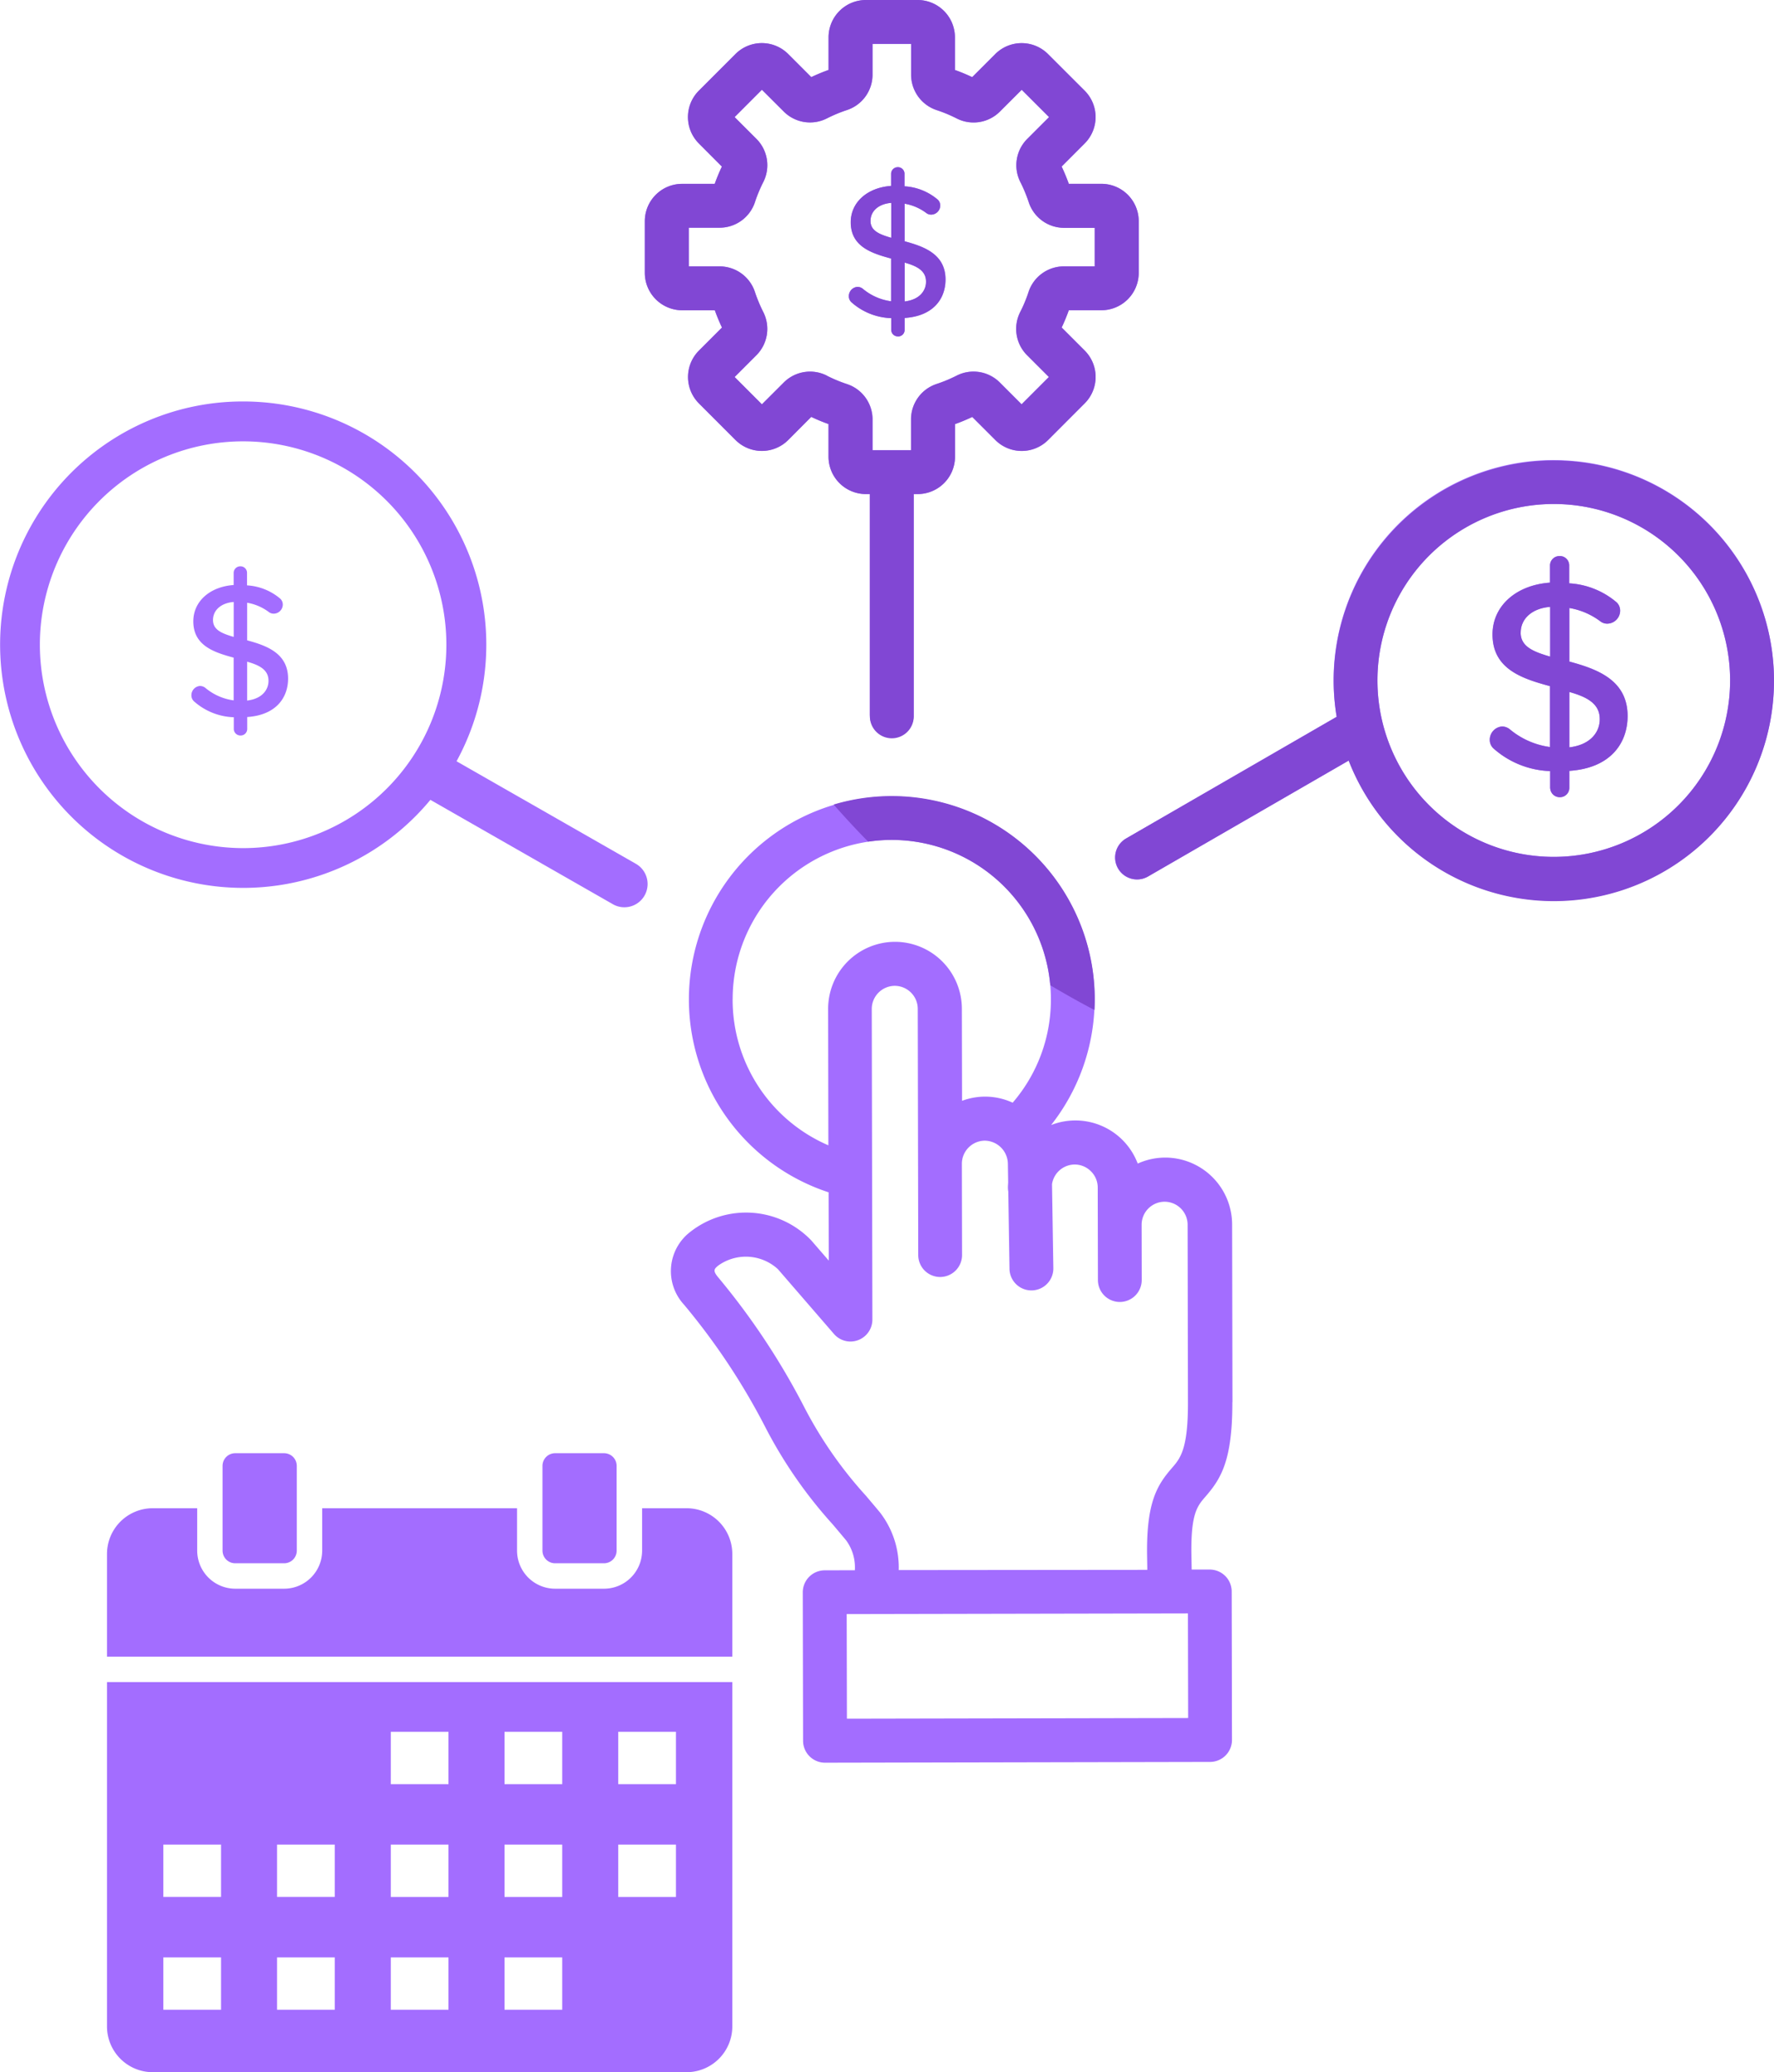<svg xmlns="http://www.w3.org/2000/svg" width="133.539" height="155.881" viewBox="0 0 133.539 155.881"><g transform="translate(-756.5 -692)"><g transform="translate(518.037 578)"><g transform="translate(-395 -137.981)"><path d="M8.7,10.08V3.7a.952.952,0,0,1,.95-.95h3.687a.952.952,0,0,1,.95.95v6.38a.952.952,0,0,1-.95.95H9.654a.953.953,0,0,1-.954-.95Zm25.025.95h3.687a.952.952,0,0,0,.95-.95V3.7a.952.952,0,0,0-.95-.95H33.73a.952.952,0,0,0-.95.95v6.38a.953.953,0,0,0,.95.95ZM0,19.967H47.071V45.879a3.444,3.444,0,0,1-3.434,3.434H3.434A3.444,3.444,0,0,1,0,45.879Zm38.485,7.68h4.344v-3.94H38.485Zm0,8.485h4.344v-3.94H38.485Zm-8.561-8.485h4.344v-3.94H29.924Zm0,8.485h4.344v-3.94H29.924Zm0,8.485h4.344v-3.94H29.924Zm-8.561-16.97h4.344v-3.94H21.364Zm0,8.485h4.344v-3.94H21.364Zm0,8.485h4.344v-3.94H21.364ZM12.8,36.131h4.344V32.192H12.8Zm0,8.485h4.344V40.677H12.8ZM4.242,36.131H8.586V32.192H4.242Zm0,8.485H8.586V40.677H4.242Zm39.4-37.727H40.28V10.08a2.867,2.867,0,0,1-2.863,2.863H33.73a2.867,2.867,0,0,1-2.863-2.863V6.889H16.2V10.08a2.867,2.867,0,0,1-2.863,2.863H9.654A2.867,2.867,0,0,1,6.791,10.08V6.889H3.434A3.444,3.444,0,0,0,0,10.323v7.73H47.071v-7.73a3.444,3.444,0,0,0-3.434-3.434Z" transform="translate(641.517 358.549)" fill="#a36dff"/><path d="M107.321,120.465l-.025-13.372a5.039,5.039,0,0,0-5.034-5.023h-.011a5.012,5.012,0,0,0-2.06.451,5.016,5.016,0,0,0-6.519-2.9,15.271,15.271,0,1,0-16.75,5.062l.011,5.136L75.617,108.3a6.8,6.8,0,0,0-9.119-.633,3.718,3.718,0,0,0-.457,5.471,50.244,50.244,0,0,1,6.06,9.1,34.4,34.4,0,0,0,5.13,7.424c.338.4.677.8,1.015,1.208a3.436,3.436,0,0,1,.652,2.242l-2.272.006a1.653,1.653,0,0,0-1.648,1.656L75,145.941a1.651,1.651,0,0,0,1.65,1.648h0l28.988-.058a1.652,1.652,0,0,0,1.648-1.653l-.022-11.171a1.645,1.645,0,0,0-.487-1.166,1.662,1.662,0,0,0-1.169-.481h-1.356l-.019-1.054c-.055-3.15.437-3.719,1.062-4.437,1.15-1.329,2.027-2.69,2.019-7.105ZM69.7,90.151a11.977,11.977,0,1,1,23.954,0,11.856,11.856,0,0,1-2.877,7.79,4.952,4.952,0,0,0-2.063-.457H88.7a4.974,4.974,0,0,0-1.733.316l-.014-6.938a5.039,5.039,0,0,0-5.034-5.023h-.011a5.044,5.044,0,0,0-5.023,5.045l.019,10.263a11.927,11.927,0,0,1-7.207-11Zm8.6,54.128-.017-7.87,25.687-.05.017,7.87ZM82.2,133.1a6.757,6.757,0,0,0-1.411-4.335c-.347-.421-.7-.831-1.043-1.241a31.175,31.175,0,0,1-4.7-6.764,53.543,53.543,0,0,0-6.451-9.7c-.4-.487-.289-.611.011-.861a3.568,3.568,0,0,1,4.5.264l4.217,4.872a1.645,1.645,0,0,0,1.246.572h0a1.652,1.652,0,0,0,1.648-1.653L80.17,90.886A1.742,1.742,0,0,1,81.9,89.15h0a1.736,1.736,0,0,1,1.733,1.73l.036,18.524a1.651,1.651,0,0,0,1.65,1.648h0a1.652,1.652,0,0,0,1.648-1.653l-.014-6.866a1.742,1.742,0,0,1,1.73-1.736h0a1.762,1.762,0,0,1,1.733,1.752l.022,1.389c-.008.129-.019.256-.019.388a1.754,1.754,0,0,0,.028.3l.091,5.81a1.652,1.652,0,0,0,1.65,1.626h.025a1.652,1.652,0,0,0,1.626-1.675l-.1-6.316a1.737,1.737,0,0,1,1.708-1.48h0a1.729,1.729,0,0,1,1.221.509,1.711,1.711,0,0,1,.512,1.221l.014,6.962a1.651,1.651,0,0,0,1.65,1.648h0a1.652,1.652,0,0,0,1.648-1.653l-.008-4.151a1.733,1.733,0,0,1,1.73-1.736h0a1.736,1.736,0,0,1,1.733,1.73l.025,13.372c.008,3.529-.583,4.212-1.208,4.929-1.1,1.271-1.939,2.567-1.868,6.66l.016,1Zm49.309-83.5a16.554,16.554,0,0,0-16.343,19.311L99.327,78.058a1.651,1.651,0,1,0,1.648,2.861l15.1-8.717a16.573,16.573,0,1,0,15.438-22.6Zm0,29.849a13.274,13.274,0,1,1,13.273-13.273,13.274,13.274,0,0,1-13.273,13.273ZM74.663,33.575ZM65.9,38.328h2.454a13.567,13.567,0,0,0,.539,1.3l-1.736,1.736a2.809,2.809,0,0,0,0,3.969l2.754,2.754a2.806,2.806,0,0,0,3.969,0l1.736-1.736a13.824,13.824,0,0,0,1.3.539v2.454a2.812,2.812,0,0,0,2.809,2.809h.3V68.821a1.65,1.65,0,1,0,3.3,0V52.156h.3a2.812,2.812,0,0,0,2.809-2.809V46.894a13.9,13.9,0,0,0,1.3-.539l1.736,1.736a2.809,2.809,0,0,0,3.972,0L96.2,45.337a2.809,2.809,0,0,0,0-3.969l-1.736-1.736a13.822,13.822,0,0,0,.539-1.3h2.454a2.812,2.812,0,0,0,2.809-2.809V31.63a2.812,2.812,0,0,0-2.809-2.809H95a13.567,13.567,0,0,0-.539-1.3l1.739-1.74a2.809,2.809,0,0,0,0-3.969l-2.759-2.754a2.809,2.809,0,0,0-3.972,0l-1.736,1.736a13.828,13.828,0,0,0-1.3-.539V17.8a2.812,2.812,0,0,0-2.809-2.809H79.73A2.812,2.812,0,0,0,76.921,17.8v2.454a13.569,13.569,0,0,0-1.3.539l-1.736-1.736a2.809,2.809,0,0,0-3.972,0l-2.754,2.754a2.809,2.809,0,0,0,0,3.972l1.736,1.736a13.824,13.824,0,0,0-.539,1.3H65.9a2.812,2.812,0,0,0-2.81,2.811v3.892a2.819,2.819,0,0,0,2.81,2.806Zm.492-6.206H68.71a2.8,2.8,0,0,0,2.668-1.931,10.707,10.707,0,0,1,.624-1.5,2.8,2.8,0,0,0-.52-3.254L69.846,23.8,71.9,21.741l1.637,1.637a2.8,2.8,0,0,0,3.254.52,11.046,11.046,0,0,1,1.5-.624A2.8,2.8,0,0,0,80.227,20.6V18.294h2.9v2.313a2.806,2.806,0,0,0,1.931,2.668,10.709,10.709,0,0,1,1.5.624,2.8,2.8,0,0,0,3.254-.52l1.637-1.637L93.514,23.8l-1.637,1.637a2.8,2.8,0,0,0-.52,3.254,11.046,11.046,0,0,1,.624,1.5,2.8,2.8,0,0,0,2.668,1.931h2.313v2.9H94.65a2.8,2.8,0,0,0-2.668,1.931,10.359,10.359,0,0,1-.624,1.5,2.8,2.8,0,0,0,.52,3.254l1.637,1.637L91.46,45.4l-1.637-1.637a2.8,2.8,0,0,0-3.254-.52,10.708,10.708,0,0,1-1.5.624,2.8,2.8,0,0,0-1.931,2.668v2.313h-2.9v-2.3A2.8,2.8,0,0,0,78.3,43.879a10.708,10.708,0,0,1-1.5-.624,2.8,2.8,0,0,0-3.254.52L71.9,45.411l-2.055-2.055,1.637-1.637A2.8,2.8,0,0,0,72,38.466a11.159,11.159,0,0,1-.624-1.5,2.8,2.8,0,0,0-2.668-1.931H66.4Z" transform="translate(618.915 236.991)" fill="#a36dff"/><path d="M16.8-1.5A18.295,18.295,0,0,1,29.74,29.74,18.3,18.3,0,1,1,9.676-.061,18.187,18.187,0,0,1,16.8-1.5Zm0,33.6A15.3,15.3,0,1,0,1.5,16.8,15.317,15.317,0,0,0,16.8,32.1Z" transform="translate(634.963 283.681)" fill="#a36dff"/><g transform="translate(745.611 293.808)"><path d="M115.577,7.936V3.906a5.374,5.374,0,0,1,2.37,1.031.848.848,0,0,0,.469.149.985.985,0,0,0,.985-.973.874.874,0,0,0-.252-.618,6.042,6.042,0,0,0-3.584-1.443V.7a.7.7,0,0,0-.7-.7h-.024a.71.71,0,0,0-.72.7V2c-2.576.183-4.328,1.775-4.328,3.893,0,2.6,2.21,3.321,4.328,3.893v4.58a5.944,5.944,0,0,1-3.034-1.34.953.953,0,0,0-.573-.206,1,1,0,0,0-.928,1.008.874.874,0,0,0,.252.618,6.744,6.744,0,0,0,4.294,1.729v1.284a.709.709,0,0,0,.743.674.7.7,0,0,0,.7-.7V16.158c3.126-.206,4.386-2.107,4.386-4.122C119.963,9.333,117.7,8.509,115.577,7.936Zm-1.443-.366c-1.248-.366-2.221-.744-2.221-1.809s.882-1.832,2.221-1.935Zm1.443,6.825V10.226c1.294.366,2.3.859,2.29,2.061,0,.871-.6,1.9-2.29,2.107Z" transform="translate(-109.589)" fill="#a36dff"/></g><g transform="translate(697.36 264.558)"><path d="M113.791,5.569V2.741a3.771,3.771,0,0,1,1.663.723.6.6,0,0,0,.329.1.691.691,0,0,0,.691-.683.613.613,0,0,0-.177-.434,4.24,4.24,0,0,0-2.515-1.012V.491a.49.49,0,0,0-.49-.49h-.017a.5.5,0,0,0-.5.491v.916c-1.808.129-3.037,1.245-3.037,2.732,0,1.824,1.551,2.33,3.037,2.732v3.214a4.171,4.171,0,0,1-2.129-.94.669.669,0,0,0-.4-.145.7.7,0,0,0-.651.707.613.613,0,0,0,.177.434,4.732,4.732,0,0,0,3.013,1.213v.9a.5.5,0,0,0,.521.473.49.49,0,0,0,.49-.49v-.9c2.194-.145,3.077-1.478,3.077-2.893C116.869,6.549,115.278,5.971,113.791,5.569Zm-1.012-.257c-.876-.257-1.559-.522-1.559-1.27s.619-1.286,1.559-1.358Zm1.012,4.789V7.176c.908.257,1.615.6,1.607,1.446,0,.611-.418,1.334-1.607,1.478Z" transform="translate(-109.589)" fill="#a36dff"/></g><g transform="translate(647.865 294.581)"><path d="M113.791,5.569V2.741a3.771,3.771,0,0,1,1.663.723.6.6,0,0,0,.329.1.691.691,0,0,0,.691-.683.613.613,0,0,0-.177-.434,4.24,4.24,0,0,0-2.515-1.012V.491a.49.49,0,0,0-.49-.49h-.017a.5.5,0,0,0-.5.491v.916c-1.808.129-3.037,1.245-3.037,2.732,0,1.824,1.551,2.33,3.037,2.732v3.214a4.171,4.171,0,0,1-2.129-.94.669.669,0,0,0-.4-.145.7.7,0,0,0-.651.707.613.613,0,0,0,.177.434,4.732,4.732,0,0,0,3.013,1.213v.9a.5.5,0,0,0,.521.473.49.49,0,0,0,.49-.49v-.9c2.194-.145,3.077-1.478,3.077-2.893C116.869,6.549,115.278,5.971,113.791,5.569Zm-1.012-.257c-.876-.257-1.559-.522-1.559-1.27s.619-1.286,1.559-1.358Zm1.012,4.789V7.176c.908.257,1.615.6,1.607,1.446,0,.611-.418,1.334-1.607,1.478Z" transform="translate(-109.589)" fill="#a36dff"/></g></g><path d="M77.524,127.114a11.985,11.985,0,0,0-13.712-10.8q-1.336-1.36-2.594-2.792a15.282,15.282,0,0,1,19.654,14.64q0,.41-.022.817Q79.158,128.092,77.524,127.114Zm22.464-16.9-15.1,8.717a1.65,1.65,0,1,1-1.648-2.86l15.842-9.147a16.571,16.571,0,1,1,.9,3.289Zm2.164-6.024a13.273,13.273,0,1,0,13.274-13.276,13.272,13.272,0,0,0-13.274,13.276Zm13,8.1v-1.283a6.743,6.743,0,0,1-4.294-1.729.874.874,0,0,1-.252-.618,1,1,0,0,1,.928-1.008.953.953,0,0,1,.572.206,5.944,5.944,0,0,0,3.034,1.34v-4.581c-2.118-.572-4.328-1.293-4.328-3.893,0-2.119,1.752-3.711,4.328-3.893v-1.3a.711.711,0,0,1,.721-.7h.023a.7.7,0,0,1,.7.7v1.352a6.039,6.039,0,0,1,3.584,1.443.877.877,0,0,1,.252.618.985.985,0,0,1-.985.973.842.842,0,0,1-.47-.149,5.371,5.371,0,0,0-2.371-1.03v4.03c2.119.573,4.386,1.4,4.386,4.1,0,2.015-1.259,3.917-4.386,4.122v1.282a.7.7,0,0,1-.7.7h-.035a.71.71,0,0,1-.7-.676Zm1.442-3.07c1.695-.206,2.29-1.237,2.29-2.107.012-1.2-1-1.695-2.29-2.061Zm-3.664-8.634c0,1.065.973,1.443,2.221,1.809V98.653c-1.333.1-2.215.87-2.215,1.935Zm-48.991,6.243V90.167h-.3a2.812,2.812,0,0,1-2.809-2.809V84.9a13.847,13.847,0,0,1-1.3-.539L57.8,86.1a2.806,2.806,0,0,1-3.97,0l-2.753-2.753a2.809,2.809,0,0,1,0-3.97l1.735-1.735c-.2-.427-.382-.861-.539-1.3H49.819A2.82,2.82,0,0,1,47,73.532V69.639a2.812,2.812,0,0,1,2.809-2.808h2.453a13.847,13.847,0,0,1,.539-1.3l-1.731-1.74a2.808,2.808,0,0,1,0-3.972l2.753-2.754a2.809,2.809,0,0,1,3.973,0L59.531,58.8c.427-.2.861-.382,1.3-.539V55.808A2.812,2.812,0,0,1,63.644,53h3.893a2.812,2.812,0,0,1,2.808,2.808v2.457a13.843,13.843,0,0,1,1.3.539l1.736-1.736a2.808,2.808,0,0,1,3.972,0l2.759,2.754a2.809,2.809,0,0,1,0,3.969L78.38,65.527c.2.427.382.861.539,1.3h2.454a2.811,2.811,0,0,1,2.808,2.808v3.89a2.811,2.811,0,0,1-2.808,2.809H78.919a13.847,13.847,0,0,1-.539,1.3l1.736,1.735a2.811,2.811,0,0,1,0,3.97L77.362,86.1a2.808,2.808,0,0,1-3.972,0l-1.736-1.735c-.427.2-.864.382-1.3.539v2.453a2.811,2.811,0,0,1-2.808,2.809h-.3V106.83a1.651,1.651,0,1,1-3.3,0ZM60.706,81.265a10.8,10.8,0,0,0,1.5.625,2.8,2.8,0,0,1,1.931,2.666v2.313h2.9V84.555a2.8,2.8,0,0,1,1.93-2.668,10.758,10.758,0,0,0,1.5-.625,2.8,2.8,0,0,1,3.254.52l1.637,1.636,2.055-2.055-1.637-1.636a2.8,2.8,0,0,1-.519-3.254,10.346,10.346,0,0,0,.624-1.5,2.8,2.8,0,0,1,2.669-1.931h2.314v-2.9h-2.3A2.8,2.8,0,0,1,75.9,68.2a10.97,10.97,0,0,0-.624-1.5,2.8,2.8,0,0,1,.519-3.254l1.637-1.636-2.055-2.056-1.64,1.636a2.8,2.8,0,0,1-3.254.52,10.647,10.647,0,0,0-1.5-.625,2.806,2.806,0,0,1-1.93-2.669V56.3H64.142v2.31a2.8,2.8,0,0,1-1.931,2.669,11.024,11.024,0,0,0-1.5.625,2.8,2.8,0,0,1-3.254-.52L55.815,59.75,53.76,61.806l1.64,1.636a2.8,2.8,0,0,1,.52,3.254,10.757,10.757,0,0,0-.625,1.5,2.8,2.8,0,0,1-2.668,1.931H50.311v2.91h2.314a2.8,2.8,0,0,1,2.668,1.931,11.251,11.251,0,0,0,.625,1.5,2.8,2.8,0,0,1-.52,3.254l-1.636,1.636,2.055,2.055,1.637-1.636a2.8,2.8,0,0,1,3.254-.52Zm5.341-2.958a.5.5,0,0,1-.5-.473v-.9a4.734,4.734,0,0,1-3.013-1.213.615.615,0,0,1-.176-.434.7.7,0,0,1,.651-.707.672.672,0,0,1,.4.145,4.169,4.169,0,0,0,2.129.94V72.448c-1.487-.4-3.038-.907-3.038-2.731,0-1.487,1.229-2.6,3.038-2.732V66.07a.5.5,0,0,1,.5-.491h.017a.49.49,0,0,1,.491.491v.948a4.243,4.243,0,0,1,2.515,1.013.613.613,0,0,1,.176.434.69.69,0,0,1-.69.683.6.6,0,0,1-.329-.1,3.781,3.781,0,0,0-1.664-.724v2.829c1.487.4,3.078.98,3.078,2.876,0,1.415-.884,2.749-3.078,2.893v.9a.49.49,0,0,1-.49.491Zm.515-2.628c1.19-.144,1.607-.868,1.607-1.478.008-.844-.7-1.19-1.607-1.446Zm-2.57-6.058c0,.747.682,1.013,1.559,1.269V68.262c-.941.072-1.559.611-1.559,1.358Zm-5.414,1.964Z" transform="translate(240 61)" fill="#8147d4"/></g><path d="M14,9.75a1.742,1.742,0,0,1-.867-.231l-14-8A1.75,1.75,0,0,1-1.519-.868,1.75,1.75,0,0,1,.868-1.519l14,8A1.75,1.75,0,0,1,14,9.75Z" transform="translate(789.5 750.5)" fill="#a36dff"/></g></svg>